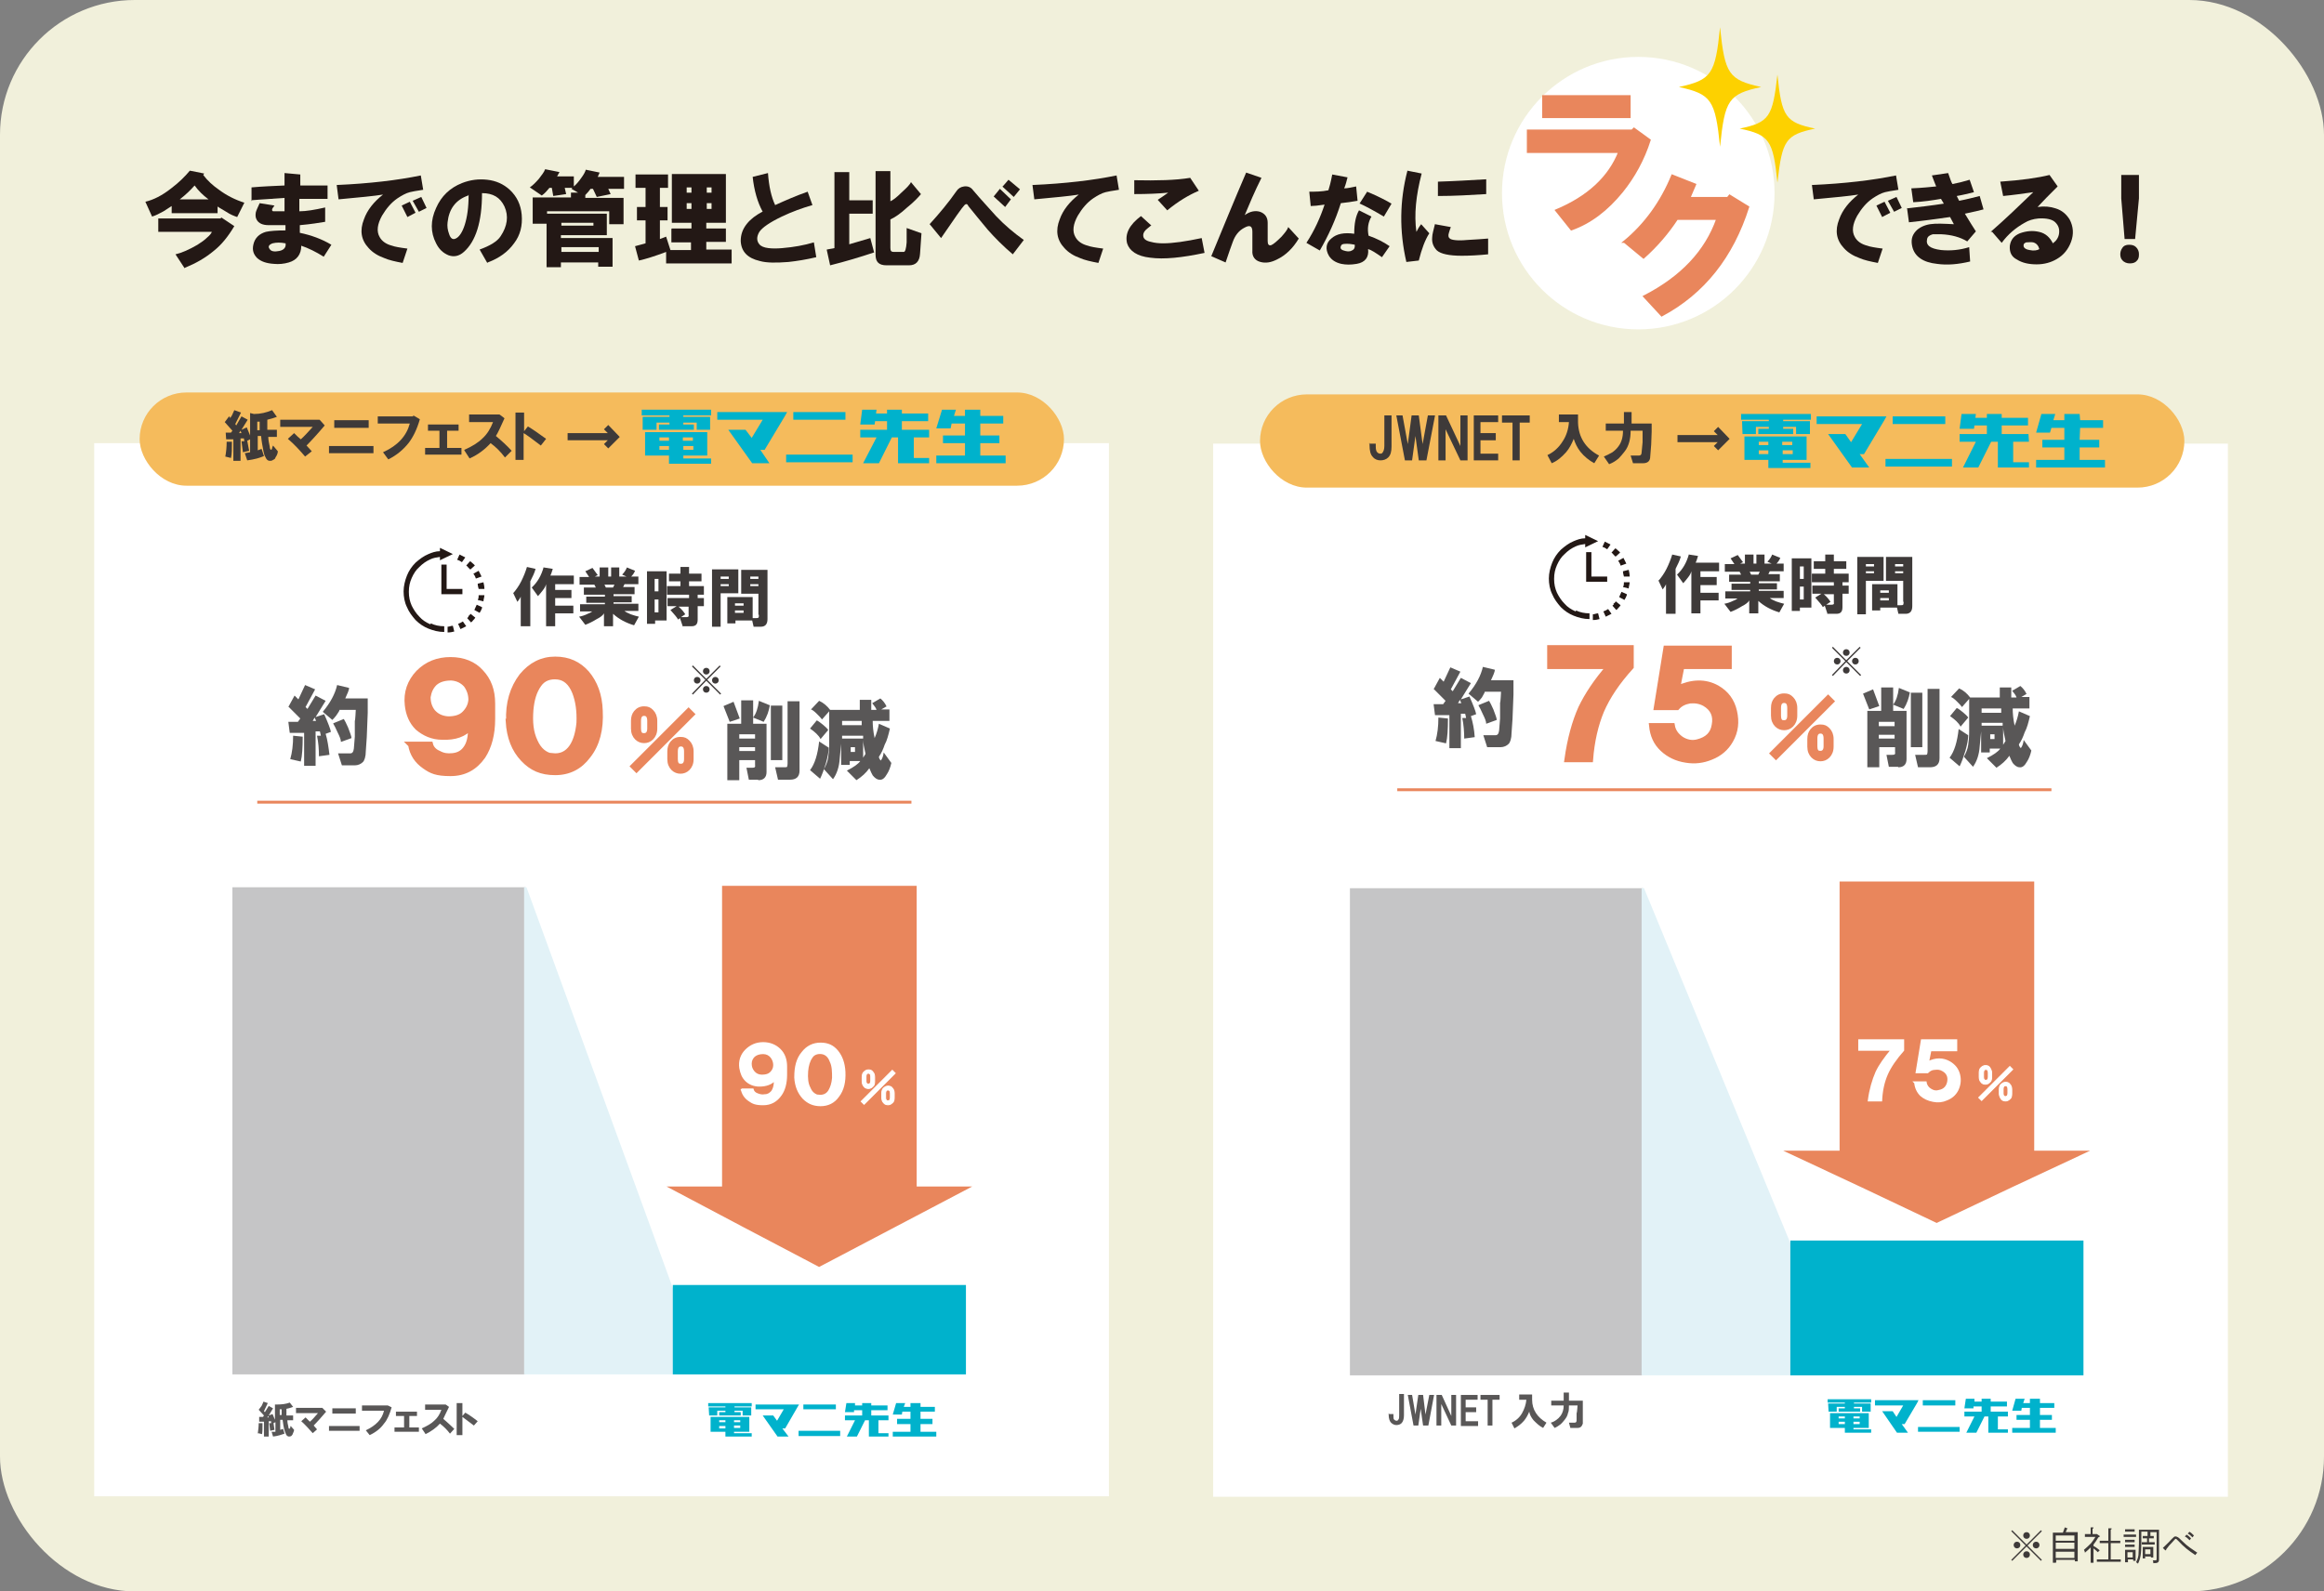 <?xml version="1.0" encoding="UTF-8"?>
<svg xmlns="http://www.w3.org/2000/svg" version="1.1" viewBox="0 0 486 332.9">
  <rect x="0" y="0" width="486" height="332.9" fill="#808080" stroke="none"/>
  <defs>
    <style>
      .cls-1 {
        fill: #3e3a39;
      }

      .cls-2 {
        fill: #231815;
      }

      .cls-3 {
        fill: #595757;
      }

      .cls-4 {
        stroke-width: .4px;
      }

      .cls-4, .cls-5, .cls-6, .cls-7, .cls-8, .cls-9, .cls-10, .cls-11 {
        stroke-miterlimit: 10;
      }

      .cls-4, .cls-5, .cls-6, .cls-8, .cls-9, .cls-11 {
        stroke: #e9865c;
      }

      .cls-4, .cls-5, .cls-8, .cls-9, .cls-11 {
        fill: #e9865c;
      }

      .cls-12, .cls-7, .cls-10 {
        fill: #fff;
      }

      .cls-13 {
        fill: #fdd100;
      }

      .cls-5 {
        stroke-width: 1.1px;
      }

      .cls-6 {
        fill: none;
        stroke-width: .6px;
      }

      .cls-7 {
        stroke-width: .2px;
      }

      .cls-7, .cls-10 {
        stroke: #fff;
      }

      .cls-14 {
        fill: #c5c5c6;
      }

      .cls-15 {
        fill: #e2f2f7;
      }

      .cls-8 {
        stroke-width: .5px;
      }

      .cls-9 {
        stroke-width: .4px;
      }

      .cls-16 {
        fill: #f5bb5c;
      }

      .cls-10 {
        stroke-width: .4px;
      }

      .cls-17 {
        fill: #f1f0db;
      }

      .cls-18 {
        fill: #00b2cc;
      }

      .cls-11 {
        stroke-width: .4px;
      }
    </style>
  </defs>
  <!-- Generator: Adobe Illustrator 28.7.0, SVG Export Plug-In . SVG Version: 1.2.0 Build 17)  -->
  <g>
    <g id="_レイヤー_1">
      <rect class="cls-17" width="486" height="332.9" rx="28.2" ry="28.2"/>
      <g>
        <path class="cls-1" d="M427,326.3l-.2.2-3-3-3,3-.2-.2,3-3-3-3,.2-.2,3,3,3-3,.2.2-3,3,3,3ZM422.5,323.2c0,.4-.3.7-.7.7s-.7-.3-.7-.7.3-.7.7-.7.7.3.7.7ZM424.5,321.2c0,.4-.3.7-.7.7s-.7-.3-.7-.7.3-.7.7-.7.7.3.7.7ZM424.5,325.2c0,.4-.3.7-.7.7s-.7-.3-.7-.7.3-.7.7-.7.7.3.7.7ZM426.5,323.2c0,.4-.3.7-.7.7s-.7-.3-.7-.7.3-.7.7-.7.7.3.7.7Z"/>
        <path class="cls-1" d="M429.9,326.9h-.6c0-.3,0-.7,0-1.4v-3.6c0-.5,0-1,0-1.3.2,0,.3,0,.5,0h1.6c.1-.3.2-.5.4-1.1l.5.2c0,0,.1,0,.1,0s0,0-.1.1c-.2.4-.3.6-.3.7h2c.2,0,.3,0,.5,0,0,.3,0,.8,0,1.3v3.4c0,.7,0,1.1,0,1.4h-.6v-.3h-3.9v.5ZM433.8,322.3v-1.1h-3.9v1.1h3.9ZM429.9,324h3.9v-1.3h-3.9v1.3ZM429.9,325.9h3.9v-1.3h-3.9v1.3Z"/>
        <path class="cls-1" d="M439.1,321.3c0,0,0,0,0,.1,0,0,0,.1-.3.2-.3.5-.6,1-1,1.5v.3c.6.3.9.6,1.3.9l-.4.4c-.3-.3-.5-.5-.9-.8v1.4c0,.7,0,1.3,0,1.6h-.6c0-.4,0-.9,0-1.6v-1.6c-.3.3-.6.6-1.2,1.1,0-.2-.1-.4-.2-.6.6-.5,1-.9,1.5-1.4.3-.4.6-.8.9-1.3h-1c-.5,0-.9,0-1.2,0v-.6c.3,0,.6,0,1.2,0h0v-.7c0-.4,0-.5,0-.7h.5c0,0,.1,0,.1.1s0,0-.2.2v1.1h.8c0-.1.4.2.4.2ZM440.9,322.8h-.8c-.3,0-.7,0-1,0v-.5c.2,0,.6,0,1,0h.8v-1.4c0-.6,0-1,0-1.2h.6c0,0,.1,0,.1.1s0,0-.2.2v.9s0,1.4,0,1.4h1c.3,0,.7,0,1,0v.5c-.2,0-.7,0-1,0h-1v3.4h1c.3,0,.8,0,1.1,0v.5c-.3,0-.8,0-1.1,0h-2.8c-.3,0-.8,0-1.1,0v-.5c.3,0,.8,0,1.1,0h1.3v-3.4Z"/>
        <path class="cls-1" d="M446.7,321.5c-.2,0-.4,0-.6,0h-1.4c-.2,0-.5,0-.6,0v-.5c.2,0,.5,0,.6,0h1.4c.2,0,.5,0,.6,0v.5ZM444.9,326.8h-.5c0-.2,0-.5,0-.9v-1c0-.3,0-.6,0-.7.2,0,.4,0,.6,0h1c.2,0,.4,0,.6,0,0,.1,0,.4,0,.7v.8c0,.4,0,.6,0,.8h-.5v-.3h-1.1v.6ZM446.4,320.4c-.1,0-.3,0-.5,0h-1c-.2,0-.4,0-.5,0v-.5c.1,0,.3,0,.5,0h1c.2,0,.4,0,.5,0v.5ZM446.4,322.6c-.1,0-.3,0-.5,0h-1c-.2,0-.4,0-.5,0v-.5c.1,0,.3,0,.5,0h1c.2,0,.4,0,.5,0v.5ZM446.4,323.6c-.1,0-.3,0-.5,0h-1c-.2,0-.4,0-.5,0v-.5c.1,0,.3,0,.5,0h1c.2,0,.4,0,.5,0v.5ZM446,324.7h-1.1v1.1h1.1v-1.1ZM449.4,321.3h.5c.2,0,.4,0,.5,0v.5h-.5s-.5,0-.5,0v.8h.7c.2,0,.4,0,.5,0v.5c-.1,0-.3,0-.5,0h-1.7c-.2,0-.4,0-.5,0v-.5c.1,0,.3,0,.5,0h.6v-.8h-.9s0-.5,0-.5c.1,0,.3,0,.5,0h.5v-.9h-1.3v2.4c0,2.3-.2,3.3-.7,4.3-.1-.1-.2-.2-.4-.3.3-.6.4-.9.5-1.5,0-.5.1-1.5.1-2.4v-1.6c0-.5,0-1,0-1.3.2,0,.3,0,.5,0h3.2c.2,0,.3,0,.5,0q0,.2,0,1.3v3.4c0,.3,0,.7,0,1.5h0c0,.6-.2.8-1.2.8,0-.3,0-.4-.1-.6.2,0,.3,0,.5,0s.3,0,.3-.3v-5.6h-1.3v.9ZM448.6,325.5v.5h-.5c0-.2,0-.4,0-.7v-1.1c0-.2,0-.4,0-.6.2,0,.2,0,.5,0h1.2c.2,0,.3,0,.5,0,0,.1,0,.4,0,.6v.9c0,.3,0,.5,0,.7h-.5v-.2h-1.1ZM449.7,324.1h-1.1v1h1.1v-1Z"/>
        <path class="cls-1" d="M452.3,323.8c.5-.5,1.1-1,1.8-1.8.5-.5.6-.6.8-.6s.2,0,.4.1q.2,0,1.3,1.1c.8.8,1.7,1.4,2.9,2.2-.2.2-.3.3-.4.5-1.5-1-2.4-1.7-3.5-2.9-.4-.4-.5-.5-.6-.5s-.1,0-.9.9c-.3.3-.6.6-1.1,1.3,0,.1,0,.2-.1.2s0,0-.1,0l-.4-.4ZM457.2,321c.4.2.6.4,1,.8l-.3.4c-.4-.4-.6-.6-1-.8l.3-.3ZM457.8,320.4c.4.2.6.4,1,.8l-.3.4c-.4-.4-.6-.6-1-.8l.3-.3Z"/>
      </g>
      <circle class="cls-12" cx="342.6" cy="40.4" r="28.5"/>
      <g>
        <path class="cls-2" d="M39.7,35.7l3,.6-.2.3c.9,1.2,2,2.2,3.3,3.1,1.6,1.2,3.4,2.1,5.3,2.7l-1.5,3c-.6-.2-1.4-.5-2.3-1.1-.8-.5-1.4-.8-1.8-1.1v1.4h-9.6v-1.5c-.3.2-.9.6-1.7,1.1-.9.5-1.7.9-2.4,1.1l-1.4-3.1c1.7-.4,3.5-1.3,5.4-2.8,1.6-1.2,2.9-2.5,3.9-3.7ZM38.6,56.1l-1.9-2.9c1.3-.3,2.9-1,4.6-2,.8-.5,1.5-1,2-1.5.6-.5.9-.9,1-1.2h-11.2v-2.8h13l.2-.2,2.7,1.8c-1.3,2.2-2.7,3.9-4.2,5.1-1.9,1.6-3.9,2.7-6.1,3.6ZM37.6,41.7h6c-1.2-.9-2.1-1.8-2.9-2.9-.8.9-1.8,1.9-3.1,2.9Z"/>
        <path class="cls-2" d="M52.6,42.1v-2.9c2.2-.2,4.6-.3,6.9-.4v-2.6c0,0,3.3.3,3.3.3v2.3h5.7v2.8c-1.9,0-3.9,0-5.9,0v2.6c1.4,0,3.2-.3,5.4-.8v3c-1.2.2-3,.5-5.3.7v1.6c2.4.5,4.6,1.3,6.6,2.5l-1.6,2.5c-1.6-1-3.2-1.8-4.7-2.3,0,1.8-.9,3-2.6,3.5-1,.3-2.1.4-3.1.3-1.6-.1-2.7-.5-3.5-1.2-.8-.8-1.1-1.7-.8-2.9.3-1.3,1.2-2.2,2.6-2.6.9-.2,2.2-.3,4.1-.3v-1.1c-1.5,0-2.7,0-3.5,0-1.3,0-2.1-.4-2.5-1.1-.3-.5-.3-1-.2-1.6.1-.4.4-1,.8-1.9l3.1.5c-.3.4-.5.7-.5.8,0,.2,0,.4.3.4.8,0,1.6,0,2.3,0v-2.8c-2.4.2-4.8.3-7,.5ZM59.7,50.9c-1-.2-1.9-.2-2.7,0-.8.3-1,.7-.6,1.2.3.5,1,.6,2,.4,1-.2,1.5-.8,1.3-1.7Z"/>
        <path class="cls-2" d="M70.4,38.7c6.9-.3,12.7-1,17.6-2l.5,3c-1.4.2-2.4.4-2.8.5-.8.2-1.7.7-2.6,1.3-1.3.9-2.3,2.1-3.2,3.6-1,1.8-1.2,3.3-.5,4.5.5.9,1.4,1.5,2.6,1.8.5.2,1.6.4,3.2.6l-1,3c-1.6-.3-2.9-.6-3.8-1-1.4-.5-2.5-1.2-3.3-2.1-1.6-1.7-1.9-3.7-1-6,.7-2,2.1-3.7,4-5.2-1.8.3-5,.6-9.3,1l-.4-3.1ZM84,43l1.7-.8,1.2,2.3-1.7.9-1.2-2.4ZM86.3,42l1.8-.8,1.1,2.3-1.6.8-1.3-2.3Z"/>
        <path class="cls-2" d="M101.9,55l-1.6-2.8c2.2-.8,3.7-1.7,4.4-2.8,1.4-2.1,1.7-4.2.8-6.2-.9-1.9-2.4-2.8-4.7-2.8,0,6-1.3,10.1-3.8,12.3-1,.9-2.1,1.1-3.2.7-1.2-.5-2-1.3-2.6-2.5-1.2-2.3-1.2-4.8,0-7.4,1.1-2.5,2.9-4.2,5.4-5.2,1.8-.7,3.5-.9,5.3-.7,1.8.2,3.4.9,4.7,2.1,1.5,1.4,2.3,3.1,2.5,5.2.2,2.3-.3,4.3-1.6,6-1.3,1.8-3.1,3.1-5.5,4ZM97.9,40.9c-2.6.9-4,2.8-4.3,5.6-.1.8,0,1.6.3,2.4.3,1,.8,1.3,1.4,1,.7-.3,1.4-1.3,1.9-2.9s.8-3.6.8-6.3Z"/>
        <path class="cls-2" d="M117,36l-.5.9h3.5v2.1c.5-.4,1-1,1.5-1.7.6-.8.9-1.4,1-1.8l2.9.6-.4.9h5.5v2.5h-3.3l.5,1.1-2.9.6-.8-1.7h-.5c-.2.3-.6.8-1.1,1.3v.6h8v5.5h-3v-2.7h-13v.5h12.5v4.5h-9.6v.6h10.8v6h-3v-.9h-7.8v1h-3v-9.1h-2.9v-5.5h8v-1h1.5l-1.4-.8.2-.2h-1.6l.3,1.3-2.7.4-.3-1.7h-.5c-.5.6-1,1.2-1.6,1.6l-2.5-1.7c.6-.4,1.2-1,1.9-1.8.6-.8,1.1-1.4,1.3-2l3,.6ZM117.4,47.2h6.7v-.6h-6.7v.6ZM117.4,52.7h7.8v-1h-7.8v1Z"/>
        <path class="cls-2" d="M140.5,47.8h4.1v-1.2h-4.1v-10.2h11.3v10.2h-4.1v1.2h4.1v2.8h-4.1v1.6h5.3v2.9h-13.7v-2.4c-2.4.9-4.3,1.5-5.7,1.8l-.8-3,2.2-.6v-4.8h-1.8v-2.8h1.8v-4h-2.1v-2.8h6.8v2.8h-1.7v4h1.6v2.8h-1.6v3.9l1.3-.5.9,2.8h4.3v-1.6h-4.1v-2.8ZM143.6,40.3h1v-1.1h-1v1.1ZM143.6,43.7h1v-1.2h-1v1.2ZM147.8,40.3h1v-1.1h-1v1.1ZM147.8,43.7h1v-1.2h-1v1.2Z"/>
        <path class="cls-2" d="M159.5,44.3c-1.1-2-1.8-4.5-2.1-7.3l3.2-.8c.2,2.8.7,5,1.5,6.7,2.2-1,4.5-2,6.8-2.8l1,2.8c-2.1.6-4.3,1.4-6.4,2.4-2.5,1.2-4.1,2.3-4.7,3.2-.6,1-.6,1.9,0,2.6.3.4,1,.7,1.9.8.8.1,1.8.1,2.9,0,2.4-.2,4.6-.6,6.6-1.2l.5,3.1c-2.1.5-4,.8-5.8,1-2.6.2-4.6.2-6-.2-2.6-.6-3.9-2-4-4.2,0-1.3.4-2.5,1.3-3.6.8-1,1.9-1.8,3.2-2.5Z"/>
        <path class="cls-2" d="M172.9,52.2l1.6-.3v-15.9h3.1v5.9h4.9v2.8h-4.9v6.4l4.4-1.3.8,3c-3,1-6,1.9-9.2,2.7l-.7-3.2ZM192.6,40.6c-.5.6-1.4,1.6-2.9,2.8-1.4,1.3-2.6,2.1-3.5,2.5v6c0,.6.2.8.7.8h2.1c.3,0,.5-.7.6-2v-3c0,0,3.1,1.1,3.1,1.1l-.3,4.3c-.1,1.6-.9,2.4-2.3,2.4h-4.7c-1.6,0-2.3-.7-2.3-2.2v-17.5h3.1v6.3c.5-.2,1.3-.8,2.3-1.8,1.1-1,1.8-1.7,2-2.2l2,2.4Z"/>
        <path class="cls-2" d="M194.4,46.9c2.1-2.3,4-4.6,5.6-6.9.4-.6.9-.9,1.6-1,.7-.1,1.4.1,1.9.8,1.6,1.9,3.2,3.6,4.8,5.4,1.8,1.9,3.7,3.5,5.8,5l-2.3,3c-2-1.7-3.7-3.4-5.2-5.1-1.5-1.8-2.9-3.5-4.1-5-.2-.5-.5-.5-.8-.2-.5.5-2.1,2.8-4.9,6.9l-2.3-2.8ZM207.8,41.1l1.3-1.6,2.3,2.2-1.2,1.6-2.4-2.2ZM209.6,39.1l1.3-1.5,2.4,2-1.3,1.6-2.4-2.2Z"/>
        <path class="cls-2" d="M215.9,38.7c6.9-.3,12.7-1,17.6-2l.5,3c-1.4.2-2.4.4-2.8.5-.8.2-1.7.7-2.6,1.3-1.3.9-2.3,2.1-3.2,3.6-1,1.8-1.2,3.3-.5,4.5.5.9,1.4,1.5,2.6,1.8.5.2,1.6.4,3.2.6l-1,3c-1.6-.3-2.9-.6-3.8-1-1.4-.5-2.5-1.2-3.3-2.1-1.6-1.7-1.9-3.7-1-6,.7-2,2.1-3.7,4-5.2-1.8.3-5,.6-9.3,1l-.4-3.1Z"/>
        <path class="cls-2" d="M240.8,47.1c-.6.5-1,.8-1.2,1-.5.5-.6,1-.5,1.4.1.5.6.9,1.6,1.1.7.2,1.6.3,2.5.3,2.1,0,4.8-.4,8.1-1.1l.6,3.1c-4.7,1-8.5,1.4-11.4,1-2.7-.3-4.3-1.4-4.8-3-.5-2,.5-3.9,2.9-5.7l2.2,2ZM237.2,37.7c4.8.1,8.7,0,11.7-.5l1.8,2.7c-2.1.9-4.3,2.2-6.6,4.1l-2-2.2c.3-.2,1.1-.7,2.2-1.5-2,.2-4.4.3-7.1.3v-3Z"/>
        <path class="cls-2" d="M253.3,53.6c2.4-5.8,4.8-11.7,7.3-17.5l3.2,1.1c-1.4,2.8-2.5,5.4-3.5,7.8,1.1-.8,2.2-1,3.2-.7,1.1.4,1.6,1.2,1.6,2.3v3.8c0,.7.2,1,.7.9.5-.2,1.2-.8,2.2-1.8.7-.8,1.2-1.4,1.4-2l2.2,2.4c-1.2,2-2.7,3.5-4.6,4.4-1.2.6-2.3.8-3.4.5-1.2-.3-1.8-1.2-1.7-2.4v-3.9c0-1.2-.5-1.5-1.6-.9-1.2.6-2,1.6-2.5,3-.3.8-.8,2.2-1.5,4.3l-3.2-1.4Z"/>
        <path class="cls-2" d="M273.2,50.8c1.7-2.6,2.9-5.3,3.8-8-1.3.2-2.3.3-2.9.3l-.3-3c1.3,0,2.6,0,4-.3.2-.6.5-1.7.8-3.3l3.2.6c-.2.8-.4,1.6-.7,2.3.7,0,1.5-.2,2.5-.4l.3,3c-1.2.2-2.4.4-3.5.5-1.1,3.5-2.6,6.8-4.4,9.9l-2.8-1.6ZM283.2,48.8c0-2,.3-3.6,1-4.8l2.6,1.3c-.7,1.2-.9,2.5-.6,4,1.7.6,3.1,1.3,4.4,2.2l-1.6,2.3c-1.3-.9-2.2-1.5-2.9-1.7.2,1.7-.6,2.8-2.4,3.1-1.2.2-2.2.2-3.2,0-1.3-.3-2.1-.9-2.6-1.7-.8-1.4-.6-2.7.5-3.6,1.1-1,2.7-1.3,4.8-1ZM283.4,51.2c-.6-.1-1.1-.2-1.6-.2-.7,0-1.1,0-1.3.3-.3.5-.2.9.5,1.1.6.2,1.2.3,1.7,0,.5-.2.7-.6.6-1.4ZM284.3,42.6l1.6-2.5c2.4,1,4.1,1.9,5.1,2.5l-1.6,2.7c-2.2-1.3-3.9-2.2-5-2.7Z"/>
        <path class="cls-2" d="M294.3,35.7l3,.6c-1.2,4.6-1.6,8.6-1.1,12.2.3-.6.6-1.1,1-1.6l1.7,1.9c-.9,1.4-1.6,3.3-2.2,5.7l-2.6.3c-1.5-6.5-1.4-12.8.2-19ZM300.1,46.9l3.3.6c-.1.3-.3.8-.4,1.2-.2.6-.1,1,.2,1.2.3.3,1.6.5,3.6.3,1.8-.1,3.3-.2,4.4-.3v3.3c-2,.2-3.9.3-5.5.3-2.7,0-4.4-.4-5.2-1.1-.7-.7-1.1-1.6-1-2.7,0-.7.3-1.6.6-2.9ZM300.7,41v-3c3.3-.1,6.7-.3,10.1-.5v3.1c-3.3.2-6.7.4-10.1.4Z"/>
        <path class="cls-2" d="M378.9,38.7c6.9-.3,12.7-1,17.6-2l.5,3c-1.4.2-2.4.4-2.8.5-.8.2-1.7.7-2.6,1.3-1.3.9-2.3,2.1-3.2,3.6-1,1.8-1.2,3.3-.5,4.5.5.9,1.4,1.5,2.6,1.8.5.2,1.6.4,3.2.6l-1,3c-1.6-.3-2.9-.6-3.8-1-1.4-.5-2.5-1.2-3.3-2.1-1.6-1.7-1.9-3.7-1-6,.7-2,2.1-3.7,4-5.2-1.8.3-5,.6-9.3,1l-.4-3.1ZM392.4,43l1.7-.8,1.2,2.3-1.7.9-1.2-2.4ZM394.8,42l1.8-.8,1.1,2.3-1.6.8-1.3-2.3Z"/>
        <path class="cls-2" d="M398.7,43.6c2.6-.3,5.2-.6,7.8-1l-.6-1c-1.7.3-3.7.6-5.8.7l-.4-2.9c2.4-.1,4.1-.3,5.2-.4-.2-.5-.5-1.2-.9-2.3l3.4-.5c.4,1.2.7,2,.9,2.3,1.1-.2,2.3-.5,3.6-.9l.9,2.6c-1.2.3-2.4.6-3.6.8l.5,1c1.6-.3,3.1-.7,4.3-1l.8,2.8c-.7.2-2,.5-3.9.9,1,1.7,1.8,2.9,2.3,3.7l-1.8,2.1c-1.5-.9-3.3-1.4-5.5-1.5-.7,0-1.3,0-1.7,0-.7.2-1.1.5-1.2,1-.3,1.3.6,2,2.9,2.3,2,.2,4,0,5.9-.6l.2,3c-2.5.6-4.8.8-6.9.5-2.9-.3-4.7-1.5-5.2-3.6-.3-1.3-.1-2.3.7-3.2.7-.8,1.8-1.3,3-1.5,1.3-.2,2.9-.1,5,0l-.8-1.5c-2.8.4-5.7.8-8.6,1.1l-.4-3Z"/>
        <path class="cls-2" d="M416.3,48.5c3.1-2.7,6-5.5,8.9-8.3-2.1.3-4.2.6-6.3.8l-.6-3c4.4-.3,7.9-.8,10.3-1.4l1.7,2.4c-1.7,1.7-3.1,3.1-4.2,4.3,1.4-.2,2.6-.1,3.8.3,1.3.4,2.2,1.2,2.9,2.3.8,1.5.9,3.1.3,4.7-.6,1.6-1.6,2.8-3,3.6-1.2.7-2.6,1.1-4.2,1.1-1.6,0-3-.3-4.1-1-1.2-.6-1.6-1.6-1.5-2.9.2-1.3.9-2.1,2.1-2.6,1.4-.5,2.7-.6,4-.3,1.4.3,2.3,1.2,2.9,2.4.7-.5,1.2-1.2,1.3-2.1.1-.9-.1-1.6-.8-2.3-.6-.6-1.8-.9-3.5-.8-1.1.1-2.1.4-2.9.9-1.8,1-3.5,2.4-4.8,4.2l-2-2.3ZM426.5,52.2c-.2-.8-.6-1.3-1.3-1.5-.5-.1-1,0-1.5,0-.5.2-.6.5-.5.9.1.3.5.6,1.2.7.9.2,1.6.1,2.1-.2Z"/>
        <path class="cls-2" d="M445.4,55.1c-.6,0-1.2-.2-1.6-.7-.3-.3-.4-.8-.4-1.2s.1-.9.4-1.3c.3-.5.8-.7,1.4-.7.6,0,1.1.1,1.5.5.4.4.6.9.6,1.4,0,.5,0,1-.4,1.4-.3.4-.8.6-1.5.6ZM443.6,41.5v-4.9h3.7v4.9l-.8,8.5h-2.2l-.7-8.5Z"/>
      </g>
      <path class="cls-11" d="M319.5,31.8v-4.5h21.8l.4-.4,3.3,2.4c-1.3,4.1-3.3,7.7-5.8,10.8-3.1,3.8-6.6,6.5-10.6,7.9l-3.2-4c6.7-2.8,11.1-6.9,13.2-12.2h-19ZM322.7,24.5v-4.4h18.1v4.4h-18.1Z"/>
      <path class="cls-11" d="M339.6,50.6c4.4-3.6,7.8-8.3,10.1-13.9l4.8,1.9-1.2,2.8h8l.4-.5,3.9,2.4c-3.3,10.4-9.3,18-18.1,22.7l-3.7-4c7.8-4,12.9-9.4,15.3-16.2h-8.4c-1.9,2.9-4.2,5.6-7,8.1l-4-3.3Z"/>
      <g>
        <path class="cls-13" d="M368.3,18.2c-6.8,1.5-7.6,2.6-8.6,12.5-1-9.8-1.8-11-8.6-12.5,6.8-1.5,7.6-2.6,8.6-12.5,1,9.8,1.8,11,8.6,12.5Z"/>
        <path class="cls-13" d="M379.6,26.9c-6.2,1.3-6.9,2.4-7.9,11.3-.9-8.9-1.7-10-7.9-11.3,6.2-1.3,6.9-2.4,7.9-11.3.9,8.9,1.7,10,7.9,11.3Z"/>
      </g>
      <rect class="cls-12" x="19.7" y="92.7" width="212.2" height="220.3"/>
      <rect class="cls-16" x="29.2" y="82.1" width="193.3" height="19.5" rx="9.8" ry="9.8"/>
      <g>
        <path class="cls-1" d="M48.1,87.5l.4-.6.5-1.1,1.4.5-1.2,2.4.2.3,1.1-1.9,1.3.7-1.3,2.1,1.1-.5.7,1.7v-4.7l.8.2c1.4,0,2.6-.3,3.8-.8l1,1.4c-.5.2-1.2.4-2,.6v2.1h2v1.5h-1.8c0,.7.2,1.4.3,2,0,.5.2.7.3.7,0,0,.1,0,.2-.3,0-.2.1-.4.2-.6l1,1.2c0,.4-.2.9-.5,1.3,0,.2-.2.4-.5.5-.2.2-.5.2-.7.2-.4,0-.7-.3-.9-.8-.2-.3-.3-.7-.4-1.2-.2-1-.4-2.1-.5-3.2h-.7v3l.8-.3.5,1.5c-.9.4-2,.7-3.5.9l-.5-1.5,1.1-.2v-2.7l-.6.3.4,2.1-1.3.3-.3-2.3h.6c0,0-.1-.6-.1-.6h-.7v4.7h-1.5v-4.5h-1.5c0,.1-.1-1.4-.1-1.4h1.1s.3-.4.3-.4l-1.6-1.8.9-1.2.2.2ZM47.1,95.6c.2-1,.3-2.1.3-3.2h1.1c0,1.5,0,2.6-.2,3.4l-1.2-.3ZM50,90.6h.5s-.2-.5-.2-.5l-.3.5ZM53.8,90h.5v-1.8s-.5,0-.5,0v1.7Z"/>
        <path class="cls-1" d="M58.6,87.8h8.2c0-.1,1.1,1.2,1.1,1.2-1.6,1.9-2.9,3.3-3.8,4.2l1.1,1.2-1.4,1.1c-1.1-1.3-2.3-2.6-3.6-3.7l1.3-1.2c.5.5.9.9,1.4,1.3.7-.6,1.5-1.5,2.5-2.6h-6.8v-1.6Z"/>
        <path class="cls-1" d="M68.8,94.8v-1.5h9.3v1.5h-9.3ZM69.9,89.5v-1.6h7.2v1.6h-7.2Z"/>
        <path class="cls-1" d="M79,87.1h7.4v-.2c.1,0,1.4.8,1.4.8-.6,2.1-1.4,3.7-2.3,4.9-1.1,1.4-2.5,2.6-4.3,3.5l-1.1-1.5c3.1-1.4,4.9-3.4,5.6-6h-6.7v-1.6Z"/>
        <path class="cls-1" d="M88.9,95.1v-1.4h3v-3.6h-2.4v-1.3h6.4v1.3h-2.4v3.6h3v1.4h-7.5Z"/>
        <path class="cls-1" d="M97.1,94.1c1.6-.7,2.9-1.5,3.8-2.4,1-.9,1.7-2.1,2.2-3.4h-5v-1.6h6.3c0-.1,1.1.8,1.1.8-.8,1.8-1.4,3.1-1.8,3.7,1.2,1,2.3,2,3.3,3.1l-1.4,1.4c-.9-1.2-1.9-2.2-3-3-1.2,1.3-2.6,2.4-4.4,3.2l-1.1-1.7Z"/>
        <path class="cls-1" d="M107.9,86.3h1.7v3.9l.8-1c1,.6,2.3,1.5,3.8,2.6l-1.1,1.4c-1.7-1.3-2.9-2.2-3.6-2.6v5.6h-1.7v-9.9Z"/>
        <path class="cls-1" d="M118.7,92v-1.4h8.4l-.8-.8.9-.9,2.4,2.5-2.4,2.4-.9-.9.8-.8h-8.4Z"/>
      </g>
      <g>
        <path class="cls-1" d="M107.4,124c.5-.6,1.1-1.4,1.6-2.4.5-1,.9-2,1.2-3l1.8.4c-.2.8-.6,1.6-1.1,2.6v9.4h-2v-6.2c-.1.3-.4.7-.7,1.1l-.9-1.9ZM113.7,118.7l1.9.3c-.2.7-.4,1.2-.5,1.4h4.9v1.8h-3.9v1.2h3.4v1.7h-3.4v1.6h3.8v1.6h-3.8v2.7h-1.9v-8.8c-.1.4-.3.8-.7,1.3-.4.5-.7.9-1,1.2l-1.3-1.8c1.2-1.1,2-2.5,2.5-4.3Z"/>
        <path class="cls-1" d="M124.2,127.9h-2.9v-1.5h5.2v-.3h-3.9v-1.3h3.9v-.4h-4.4v-1.5h2.5l-.3-.6h-3.1v-1.6h2l-.8-1.2,1.5-.7,1.1,1.5-.6.3h1v-1.9h1.8v1.9h.6v-1.9h1.7v1.9h1.5l-.9-.4c.5-.5.8-1,1-1.5l1.7.7c-.2.5-.5.9-.8,1.2h1.5v1.6h-2.9l-.3.6h2.4v1.5h-4.4v.4h3.8v1.3h-3.8v.3h5.2v1.5h-2.9c.2.2.6.4,1.3.7.6.2,1.2.4,1.7.5l-1,1.8c-1.7-.5-3.2-1.3-4.4-2.4v2.6h-1.9v-2.7c-.2.4-.7.8-1.5,1.2-.8.5-1.6.9-2.4,1.2l-1.3-1.7c.6-.1,1.2-.3,1.8-.6.6-.2.9-.5,1.1-.6ZM128.2,122.9l.3-.6h-2.1l.3.6h1.5Z"/>
        <path class="cls-1" d="M135.3,130.5v-11h4.1v10.3h-2.4v.7h-1.6ZM136.9,123.7h.8v-2.6h-.8v2.6ZM136.9,128.1h.8v-2.7h-.8v2.7ZM142.8,131.1l-.6-1.8-.4.3c-.2-.4-.7-1-1.6-2l1.3-.8h-1.9v-1.7h4.5v-.7h-4.6v-1.8h2.8v-1h-2.4v-1.6h2.4v-1.4h1.8v1.4h2.6v1.6h-2.6v1h3.1v1.8h-1.3v.7h1.3v1.7h-1.3v2.8c0,1-.4,1.4-1.3,1.4h-1.9ZM144.1,126.9h-2.2c.6.5,1.1,1.1,1.4,1.6l-.9.6h1.1c.4,0,.6-.1.5-.5v-1.7Z"/>
        <path class="cls-1" d="M148.9,131.1v-12h5.5v5h-3.7v7h-1.9ZM150.7,121.1h1.7v-.5h-1.7v.5ZM150.7,122.6h1.7v-.4h-1.7v.4ZM158.6,128.6v-4.4h-3.6v-5h5.5v10.3c0,1.1-.5,1.6-1.4,1.6h-1.5l-.3-1.3h-3.5v.6h-1.7v-5.5h5.3v4.4h.7c.2,0,.4,0,.5-.1s.1-.3.1-.6ZM155.5,126.7v-.5h-1.8v.5h1.8ZM153.7,128.2h1.8v-.5h-1.8v.5ZM156.9,121.1h1.7v-.5h-1.7v.5ZM156.9,122.6h1.7v-.4h-1.7v.4Z"/>
      </g>
      <path class="cls-2" d="M97.3,116.6c-.4-.2-.8-.4-1.2-.6l-.5,1.1c.4.1.7.3,1,.5l.7-1ZM96.7,124.3v-1.1h-3.3v-5.1h-1.1v6.2h0s4.4,0,4.4,0ZM90,130.6c-.9-.4-1.7-.9-2.3-1.6h0c-.7-.7-1.2-1.5-1.6-2.3-.4-.9-.6-1.8-.6-2.9s.2-2,.6-2.9c.4-.9.9-1.7,1.6-2.3h0c.7-.7,1.4-1.2,2.3-1.6.6-.3,1.3-.4,2-.5v.7l2.7-1.3-2.7-1.3v.7c-.9,0-1.7.3-2.4.6-1,.4-1.9,1.1-2.7,1.8h0c-.8.8-1.4,1.7-1.8,2.7-.4,1-.7,2.2-.7,3.3s.2,2.3.7,3.3c.4,1,1.1,1.9,1.8,2.7h0c.8.8,1.7,1.4,2.7,1.8h0c1,.4,2.1.7,3.3.7v-1.2c-1,0-2-.2-2.8-.6h0ZM99.6,121h0s1.1-.4,1.1-.4h0c-.2-.4-.4-.8-.6-1.2l-1.1.6c.2.3.4.6.5,1ZM100.1,123.2h1.2c0-.5-.1-1-.2-1.4l-1.2.3c0,.4.1.7.2,1.1ZM96.8,130c-.3.2-.7.4-1,.5l.5,1.1c.4-.2.8-.4,1.2-.6l-.7-1h0ZM100.1,124.4c0,.4,0,.8-.2,1.1l1.2.3c0-.4.2-.9.2-1.3h-1.2ZM93.6,131.1v1.2c.6,0,1-.1,1.4-.2l-.3-1.2c-.4,0-.7.2-1.1.2ZM99.6,126.7c-.1.3-.3.6-.4.9l1.1.6c.2-.3.4-.7.5-1v-.2c0,0-1.1-.5-1.1-.5h0ZM98,129c-.1.1-.2.2-.3.3l.8.9c.1-.1.3-.2.4-.4.2-.2.4-.4.5-.6l-1-.8c-.1.2-.3.4-.5.5ZM98.4,119.1l.9-.8c-.1-.2-.3-.3-.5-.5-.2-.2-.3-.3-.5-.4l-.8.9c.1.1.3.2.4.4.1.1.3.3.4.4Z"/>
      <path class="cls-3" d="M60.4,147.7l1.2-2.2.8.8,1.4-3,2.1.9-2,3.7.4.4,1.7-2.8,2.1,1.1-2.1,3.4,1.8-.6c.8,1.8,1.3,3.1,1.4,3.7l-1.1.4c.4,1.3.6,2.8.8,4.4l-2.2.3c0-1.4-.1-2.8-.4-4.3h.8c0-.1-.2-.9-.2-.9h-.9v7.2h-2.4v-6.9h-3c0,.1-.3-2.3-.3-2.3h2l.5-.7-2.5-2.5ZM60.7,158.8c.4-1.4.6-3,.6-4.9l2,.2c0,2.3-.1,4-.4,5.2l-2.2-.5ZM65.4,150.8h.7c0,0-.3-.7-.3-.7l-.4.7ZM74.2,160.1h-2.7l-.8-2.5h2.5c.5,0,.7-.3.8-1l.2-2.5v-3.3c.1,0,.2-2.3.2-2.3h-3.4c0,.2-.3.6-.7,1.2-.3.4-.6.7-.8.9l-2-1.7c1.6-1.9,2.6-3.8,3-5.6l2.5.6c0,.5-.4,1.3-.8,2.2h4.7v3c0,0-.2,5.1-.2,5.1l-.2,2.9c0,1.2-.3,2-.6,2.3-.4.4-1,.7-1.7.7ZM69.7,151.3l2.2-.9c.2.3.5.9.9,1.8.4,1.1.7,1.8.7,2.2l-2.2.8c0-.5-.3-1.2-.7-2-.4-.9-.7-1.5-.9-1.8Z"/>
      <g>
        <path class="cls-5" d="M85.8,155.7h4.2c.2.8.8,1.5,1.8,1.9.9.5,1.8.6,2.8.5,1.2-.1,2.1-.6,2.7-1.4.8-1,1.2-2.5,1.1-4.6-1.3,1.5-3.2,2.2-5.9,2.1-2.1,0-3.8-.8-5.2-2-1.2-1.2-1.9-2.8-2.1-4.7-.3-2.6.5-4.9,2.3-6.8,1.8-1.8,4-2.7,6.7-2.7s4.9.9,6.4,2.6c1.6,1.7,2.4,3.8,2.4,6.6v3.2c0,3.2-.7,5.8-2,7.8-1.7,2.4-3.9,3.6-6.8,3.6s-4-.5-5.4-1.5c-1.6-1.1-2.6-2.6-2.9-4.5ZM93.7,150.4c1.4,0,2.6-.3,3.4-1.1.8-.8,1.3-1.7,1.4-2.9,0-1.1-.3-2.1-1-3.1-.8-.9-1.8-1.4-3.1-1.5-1.4,0-2.6.3-3.5,1.1-.8.8-1.2,1.7-1.4,2.9,0,1.2.3,2.2,1,3.1.8.9,1.8,1.4,3.2,1.5Z"/>
        <path class="cls-5" d="M106.4,150.9c-.2-3.8.8-7,2.7-9.5,1.9-2.3,4.2-3.5,7-3.5s4.9,1,6.6,2.9c1.7,2,2.7,4.6,2.8,7.9.2,3.8-.6,7-2.5,9.4-1.7,2.3-4,3.5-6.9,3.5s-4.9-.9-6.7-2.8c-1.9-2-2.9-4.6-3.1-7.9ZM115.5,158.1c1.7.2,3.1-.4,4.1-1.9.8-1.2,1.3-2.9,1.5-5,.1-2.5-.2-4.6-.9-6.4-.8-2-2-3-3.5-3.2-1.7-.2-3.1.3-4,1.6-1,1.4-1.5,3.1-1.7,5.3-.2,2.6,0,4.7.9,6.6.8,1.8,2,2.8,3.6,3.1Z"/>
      </g>
      <path class="cls-8" d="M132,160.3l12-12,1.1,1.1-12,12-1.1-1.1ZM132.2,150.8c0-.8.2-1.4.6-1.9.5-.6,1.1-.9,1.9-.9s1.2.2,1.7.7c.5.5.8,1.2.8,2.1v1.6c0,.9-.3,1.6-.8,2.1-.5.5-1.1.7-1.7.7s-1.2-.2-1.7-.7c-.5-.5-.8-1.2-.8-2.1v-1.6ZM135.6,152.4v-1.6c0-.9-.3-1.3-.9-1.3s-.9.4-.9,1.3v1.6c0,.7.2,1.2.7,1.2.7.1,1.1-.3,1.1-1.2ZM139.8,157.2c0-.8.2-1.4.6-1.9.5-.6,1.1-.9,1.9-.9s1.2.2,1.7.7c.5.5.8,1.2.8,2.1v1.6c0,.9-.3,1.6-.8,2.1-.5.5-1.1.7-1.7.7s-1.2-.2-1.7-.7c-.5-.5-.8-1.2-.8-2.1v-1.6ZM143.3,158.8v-1.6c0-.9-.3-1.3-.9-1.3s-.9.4-.9,1.3v1.6c0,.7.2,1.2.7,1.2.7.1,1.1-.3,1.1-1.2Z"/>
      <g>
        <path class="cls-3" d="M151.3,147.7l2.1-.9,1.3,3.5-2.1.7-1.3-3.3ZM158.5,163.1h-1.9l-.5-2.5h1.2c.5,0,.7-.1.6-.6v-1h-3.3v4.2h-2.5v-11.8h2.9v-4.9h2.5v4.9h2.8v10.1c0,1.1-.6,1.7-1.7,1.7ZM154.6,154.5h3.3v-.9h-3.3v.9ZM154.6,157.1h3.3v-.8h-3.3v.8ZM161,147.5c-.2,1.2-.6,2.4-1.3,3.5l-2.2-.9c.6-.8,1-1.9,1.2-3.5l2.2.9ZM161.2,159v-11.4h2.4v11.4h-2.4ZM164.7,159.6v-12.9h2.5v14.5c0,1.3-.7,1.9-2,1.9h-2.5l-.6-2.6h1.9c.3,0,.5,0,.6-.1,0,0,.1-.3.1-.7Z"/>
        <path class="cls-3" d="M173.2,152.7l-1.6,1.9c-.4-.8-1.2-1.5-2.2-2.2l1.4-1.7c.3.1.8.5,1.3.9.5.4.9.8,1.1,1.1ZM173.3,156.3c0,.9-.2,2-.6,3.4-.4,1.3-.8,2.4-1.2,3.2l-2.1-1.8c1-1.3,1.6-3.3,1.9-6l2,1.3ZM185.5,147.7l-1.2.7h1.7v2.4h-3.5c0,1,.1,2.2.4,3.6.4-.9.7-1.9.9-3l2.3,1c-.3,1.3-.6,2.5-1.1,3.4-.3.9-.7,1.8-1.2,2.5,0,.3.2.6.4.8.3-.4.5-.9.6-1.7l1.6,2.2c-.2.9-.5,1.7-.9,2.3-.5.9-1,1.3-1.6,1.2-.5,0-1-.4-1.4-.9-.2-.3-.4-.8-.7-1.5-.7,1-1.6,1.8-2.7,2.5l-2-2c1.4-.7,2.4-1.4,2.8-2h-2.2v.8h-1.8v-4.4l-.3,3.1c-.1,1.7-.6,3.2-1.4,4.3l-1.9-2.1c.5-.9.8-1.7.9-2.5.1-.7.2-1.6.2-2.8v-6.8l-1.5,1.7c-.2-.3-.6-.7-1.1-1.2-.5-.5-.9-.8-1.2-.9l1.7-1.8c.9.4,1.7,1.1,2.3,1.9h6.2v-2.1h2.4v2.1h1.1c-.1-.4-.5-.9-.9-1.4l1.7-1c.5.4,1,1,1.3,1.7ZM176.1,151.7h4.1v-.9h-4.1v.9ZM176.1,154.5h4.4v-.6h-4.4v.6ZM177.9,157.3h.9v-1h-.9v1ZM180.5,158.5l.5-.8c-.3-1.3-.5-2.3-.5-2.9v3.7Z"/>
      </g>
      <polyline class="cls-6" points="53.8 167.8 132 167.8 190.6 167.8"/>
      <g>
        <path class="cls-3" d="M54.6,294.3l.2-.4.3-.7.9.3-.8,1.7.2.2.8-1.3.9.5-.9,1.5.8-.3.5,1.2v-3.2h.5c.9,0,1.8-.1,2.6-.4l.7.9c-.3.1-.8.3-1.4.4v1.4h1.4v1h-1.2c0,.5.1.9.2,1.3,0,.3.1.5.2.5,0,0,0,0,.2-.2,0-.1,0-.3.1-.4l.7.8c0,.3-.2.6-.3.9,0,.1-.2.3-.3.4-.2.1-.3.1-.5.1-.2,0-.5-.2-.6-.5-.1-.2-.2-.5-.3-.8-.2-.7-.3-1.4-.4-2.2h-.5v2.1l.6-.2.3,1c-.6.2-1.4.5-2.4.6l-.3-1h.8v-2l-.4.2.2,1.4-.9.2-.2-1.6h.4c0,0,0-.4,0-.4h-.5v3.2h-1v-3.1h-1c0,0,0-1,0-1h.8s.2-.3.2-.3l-1.1-1.2.6-.8.2.2ZM53.9,299.9c.1-.7.2-1.4.2-2.2h.8c0,1,0,1.8-.1,2.3l-.8-.2ZM55.9,296.5h.3s-.1-.3-.1-.3l-.2.3ZM58.5,296h.4v-1.2s-.4,0-.4,0v1.2Z"/>
        <path class="cls-3" d="M61.8,294.5h5.6c0,0,.8.8.8.8-1.1,1.3-2,2.3-2.6,2.9l.7.8-.9.8c-.8-.9-1.6-1.8-2.4-2.5l.9-.8c.3.3.6.6.9.9.5-.4,1-1,1.7-1.8h-4.6v-1.1Z"/>
        <path class="cls-3" d="M68.8,299.3v-1h6.4v1h-6.4ZM69.5,295.7v-1.1h4.9v1.1h-4.9Z"/>
        <path class="cls-3" d="M75.8,294h5.2c0-.1.9.4.9.4-.4,1.4-.9,2.6-1.6,3.4-.7,1-1.7,1.8-3,2.4l-.8-1c2.1-1,3.4-2.3,3.8-4.1h-4.6v-1.1Z"/>
        <path class="cls-3" d="M82.5,299.5v-.9h2v-2.4h-1.7v-.9h4.4v.9h-1.6v2.4h2v.9h-5.2Z"/>
        <path class="cls-3" d="M88.2,298.8c1.1-.5,2-1,2.6-1.6.7-.6,1.2-1.4,1.5-2.3h-3.4v-1.1h4.3c0,0,.7.5.7.5-.6,1.2-1,2.1-1.2,2.5.8.7,1.6,1.4,2.3,2.1l-.9,1c-.6-.8-1.3-1.5-2.1-2.1-.8.9-1.8,1.6-3,2.2l-.8-1.2Z"/>
        <path class="cls-3" d="M95.5,293.5h1.2v2.7l.6-.7c.7.4,1.6,1,2.6,1.8l-.8.9c-1.2-.9-2-1.5-2.4-1.8v3.8h-1.2v-6.8Z"/>
      </g>
      <rect class="cls-14" x="48.6" y="185.6" width="61.3" height="101.9"/>
      <polygon class="cls-4" points="191.5 248.4 191.5 185.5 151.2 185.5 151.2 248.4 140.2 248.4 155.7 256.6 171.3 264.8 186.9 256.6 202.5 248.4 191.5 248.4"/>
      <g>
        <path class="cls-10" d="M155.1,227.9h2.3c.1.4.4.8,1,1,.5.2,1,.3,1.5.2.7,0,1.1-.3,1.5-.7.4-.5.7-1.4.6-2.5-.7.8-1.8,1.2-3.2,1.2-1.1,0-2.1-.4-2.8-1.1-.7-.7-1-1.5-1.2-2.6-.2-1.4.2-2.7,1.2-3.7,1-1,2.2-1.5,3.6-1.5s2.6.5,3.5,1.4c.9.9,1.3,2.1,1.3,3.5v1.7c0,1.8-.4,3.2-1.1,4.2-.9,1.3-2.1,2-3.7,2s-2.2-.3-2.9-.8c-.9-.6-1.4-1.4-1.6-2.4ZM159.4,225c.8,0,1.4-.2,1.8-.6.4-.4.7-.9.7-1.6,0-.6-.2-1.2-.6-1.7-.4-.5-1-.8-1.7-.8-.8,0-1.4.2-1.9.6-.4.4-.7.9-.7,1.6,0,.7.2,1.2.6,1.7.4.5,1,.8,1.7.8Z"/>
        <path class="cls-10" d="M166.3,225.3c0-2.1.4-3.8,1.5-5.1,1-1.3,2.3-1.9,3.8-1.9s2.6.5,3.5,1.6c.9,1.1,1.4,2.5,1.5,4.3.1,2.1-.3,3.8-1.3,5.1-.9,1.3-2.2,1.9-3.7,1.9s-2.6-.5-3.6-1.5c-1-1.1-1.6-2.5-1.7-4.3ZM171.2,229.2c.9.1,1.7-.2,2.2-1,.4-.7.7-1.5.8-2.7,0-1.3,0-2.5-.5-3.5-.4-1.1-1.1-1.6-1.9-1.7-.9-.1-1.7.2-2.1.9-.5.7-.8,1.7-.9,2.9-.1,1.4,0,2.6.5,3.5.4,1,1.1,1.5,2,1.7Z"/>
      </g>
      <path class="cls-7" d="M180.1,230.4l6.5-6.5.6.6-6.5,6.5-.6-.6ZM180.3,225.3c0-.4.1-.8.3-1,.3-.3.6-.5,1-.5s.7.1.9.4c.3.3.4.7.4,1.1v.9c0,.5-.1.9-.4,1.1-.3.3-.6.4-.9.4s-.7-.1-.9-.4c-.3-.3-.4-.7-.4-1.1v-.9ZM182.1,226.1v-.9c0-.5-.2-.7-.5-.7s-.5.2-.5.7v.9c0,.4.1.6.4.7.4,0,.6-.2.6-.7ZM184.4,228.7c0-.4.1-.8.3-1,.3-.3.6-.5,1-.5s.7.1.9.4c.3.3.4.7.4,1.1v.9c0,.5-.1.9-.4,1.1-.3.3-.6.4-.9.4s-.7-.1-.9-.4c-.3-.3-.4-.7-.4-1.1v-.9ZM186.2,229.6v-.9c0-.5-.2-.7-.5-.7s-.5.2-.5.7v.9c0,.4.1.6.4.7.4,0,.6-.2.6-.7Z"/>
      <polygon class="cls-15" points="110.1 185.6 109.6 185.6 109.6 287.5 147.3 287.5 110.1 185.6"/>
      <rect class="cls-18" x="140.7" y="268.8" width="61.3" height="18.7"/>
      <path class="cls-1" d="M150.8,145.1l-.2.2-2.9-2.9-2.8,2.9-.2-.2,2.8-2.9-2.8-2.8.2-.2,2.8,2.8,2.8-2.8.2.2-2.8,2.8,2.9,2.9ZM146.5,142.3c0,.4-.3.7-.7.7s-.7-.3-.7-.7.3-.7.7-.7.7.3.7.7ZM148.4,140.4c0,.4-.3.7-.7.7s-.7-.3-.7-.7.3-.7.7-.7.7.3.7.7ZM148.4,144.2c0,.4-.3.7-.7.7s-.7-.3-.7-.7.3-.7.7-.7.7.3.7.7ZM150.3,142.3c0,.4-.3.7-.7.7s-.7-.3-.7-.7.3-.7.7-.7.7.3.7.7Z"/>
      <rect class="cls-12" x="253.7" y="92.8" width="212.2" height="220.3"/>
      <g>
        <path class="cls-1" d="M346.9,121.4c.5-.6,1.1-1.4,1.6-2.4.5-1,.9-2,1.2-3l1.8.4c-.2.8-.6,1.6-1.1,2.6v9.4h-2v-6.2c-.1.3-.4.7-.7,1.1l-.9-1.9ZM353.2,116l1.9.3c-.2.7-.4,1.2-.5,1.4h4.9v1.8h-3.9v1.2h3.4v1.7h-3.4v1.6h3.8v1.6h-3.8v2.7h-1.9v-8.8c-.1.4-.3.8-.7,1.3-.4.5-.7.9-1,1.2l-1.3-1.8c1.2-1.1,2-2.5,2.5-4.3Z"/>
        <path class="cls-1" d="M363.7,125.2h-2.9v-1.5h5.2v-.3h-3.9v-1.3h3.9v-.4h-4.4v-1.5h2.5l-.3-.6h-3.1v-1.6h2l-.8-1.2,1.5-.7,1.1,1.5-.6.3h1v-1.9h1.8v1.9h.6v-1.9h1.7v1.9h1.5l-.9-.4c.5-.5.8-1,1-1.5l1.7.7c-.2.5-.5.9-.8,1.2h1.5v1.6h-2.9l-.3.6h2.4v1.5h-4.4v.4h3.8v1.3h-3.8v.3h5.2v1.5h-2.9c.2.2.6.4,1.3.7.6.2,1.2.4,1.7.5l-1,1.8c-1.7-.5-3.2-1.3-4.4-2.4v2.6h-1.9v-2.7c-.2.4-.7.8-1.5,1.2-.8.5-1.6.9-2.4,1.2l-1.3-1.7c.6-.1,1.2-.3,1.8-.6.6-.2.9-.5,1.1-.6ZM367.7,120.2l.3-.6h-2.1l.3.6h1.5Z"/>
        <path class="cls-1" d="M374.7,127.8v-11h4.1v10.3h-2.4v.7h-1.6ZM376.4,121.1h.8v-2.6h-.8v2.6ZM376.4,125.4h.8v-2.7h-.8v2.7ZM382.2,128.5l-.6-1.8-.4.3c-.2-.4-.7-1-1.6-2l1.3-.8h-1.9v-1.7h4.5v-.7h-4.6v-1.8h2.8v-1h-2.4v-1.6h2.4v-1.4h1.8v1.4h2.6v1.6h-2.6v1h3.1v1.8h-1.3v.7h1.3v1.7h-1.3v2.8c0,1-.4,1.4-1.3,1.4h-1.9ZM383.6,124.3h-2.2c.6.5,1.1,1.1,1.4,1.6l-.9.6h1.1c.4,0,.6-.1.5-.5v-1.7Z"/>
        <path class="cls-1" d="M388.4,128.5v-12h5.5v5h-3.7v7h-1.9ZM390.2,118.5h1.7v-.5h-1.7v.5ZM390.2,119.9h1.7v-.4h-1.7v.4ZM398,125.9v-4.4h-3.6v-5h5.5v10.3c0,1.1-.5,1.6-1.4,1.6h-1.5l-.3-1.3h-3.5v.6h-1.7v-5.5h5.3v4.4h.7c.2,0,.4,0,.5-.1,0,0,.1-.3.1-.6ZM395,124v-.5h-1.8v.5h1.8ZM393.2,125.6h1.8v-.5h-1.8v.5ZM396.3,118.5h1.7v-.5h-1.7v.5ZM396.3,119.9h1.7v-.4h-1.7v.4Z"/>
      </g>
      <path class="cls-2" d="M336.8,113.9c-.4-.2-.8-.4-1.2-.6l-.5,1.1c.4.1.7.3,1,.5l.7-1ZM336.1,121.7v-1.1h-3.3v-5.1h-1.1v6.2h0s4.4,0,4.4,0ZM329.5,127.9c-.9-.4-1.7-.9-2.3-1.6h0c-.7-.7-1.2-1.5-1.6-2.3-.4-.9-.6-1.8-.6-2.9s.2-2,.6-2.9c.4-.9.9-1.7,1.6-2.3h0c.7-.7,1.4-1.2,2.3-1.6.6-.3,1.3-.4,2-.5v.7l2.7-1.3-2.7-1.3v.7c-.9,0-1.7.3-2.4.6-1,.4-1.9,1.1-2.7,1.8h0c-.8.8-1.4,1.7-1.8,2.7-.4,1-.7,2.2-.7,3.3s.2,2.3.7,3.3c.4,1,1.1,1.9,1.8,2.7h0c.8.8,1.7,1.4,2.7,1.8h0c1,.4,2.1.7,3.3.7v-1.2c-1,0-2-.2-2.8-.6h0ZM339,118.3h0s1.1-.4,1.1-.4h0c-.2-.4-.4-.8-.6-1.2l-1.1.6c.2.3.4.6.5,1ZM339.6,120.6h1.2c0-.5-.1-1-.2-1.4l-1.2.3c0,.4.1.7.2,1.1ZM336.3,127.4c-.3.2-.7.4-1,.5l.5,1.1c.4-.2.8-.4,1.2-.6l-.7-1h0ZM339.6,121.7c0,.4,0,.8-.2,1.1l1.2.3c0-.4.2-.9.2-1.3h-1.2ZM333.1,128.5v1.2c.6,0,1-.1,1.4-.2l-.3-1.2c-.4,0-.7.2-1.1.2ZM339,124c-.1.3-.3.6-.4.9l1.1.6c.2-.3.4-.7.5-1v-.2c0,0-1.1-.5-1.1-.5h0ZM337.5,126.4c-.1.1-.2.2-.3.3l.8.9c.1-.1.3-.2.4-.4.2-.2.4-.4.5-.6l-1-.8c-.1.2-.3.4-.5.5ZM337.9,116.4l.9-.8c-.1-.2-.3-.3-.5-.5-.2-.2-.3-.3-.5-.4l-.8.9c.1.1.3.2.4.4.1.1.3.3.4.4Z"/>
      <path class="cls-3" d="M299.9,144l1.2-2.2.8.8,1.4-3,2.1.9-2,3.7.4.4,1.7-2.8,2.1,1.1-2.1,3.4,1.8-.6c.8,1.8,1.3,3.1,1.4,3.7l-1.1.4c.4,1.3.7,2.8.8,4.4l-2.2.3c0-1.4-.1-2.8-.4-4.3h.8c0-.1-.2-.9-.2-.9h-.9v7.2h-2.4v-6.9h-3c0,.1-.3-2.3-.3-2.3h2l.5-.7-2.5-2.5ZM300.2,155c.4-1.4.6-3,.6-4.9l2,.2c0,2.3-.1,4-.4,5.2l-2.2-.5ZM304.9,147.1h.7c0,0-.3-.7-.3-.7l-.4.7ZM313.7,156.3h-2.7l-.8-2.5h2.5c.5,0,.7-.3.8-1l.2-2.5v-3.3c.1,0,.2-2.3.2-2.3h-3.4c0,.2-.3.6-.6,1.2-.3.4-.6.7-.8.9l-2-1.7c1.6-1.9,2.6-3.8,3-5.6l2.5.6c0,.5-.4,1.3-.8,2.2h4.7v3c0,0-.2,5.1-.2,5.1l-.2,2.9c0,1.2-.3,2-.6,2.3-.4.4-1,.7-1.7.7ZM309.2,147.5l2.2-.9c.2.3.5.9.9,1.8.4,1.1.7,1.8.7,2.2l-2.2.8c0-.5-.3-1.2-.7-2-.4-.9-.7-1.5-.9-1.8Z"/>
      <g>
        <path class="cls-5" d="M324.1,139.2v-3.7h17v4c-2.9,3.2-4.9,6.2-6.2,9.2-1.2,2.9-2,6.3-2.3,10.2h-4.9c.6-4.3,1.6-7.9,2.9-10.8,1.3-2.7,3.2-5.6,5.9-8.7h-12.4Z"/>
        <path class="cls-5" d="M345.5,151.8h4.2c.2,1.2.9,2.1,1.9,2.8,1.1.7,2.3.9,3.4.6,2-.5,3.2-1.6,3.5-3.5.4-2-.3-3.5-2-4.5-.9-.5-1.9-.7-3.1-.6-1.1.2-2,.6-2.7,1.4h-4.3l2-12.4h13.2v3.8h-9.9l-.9,4.6c3-1.4,5.8-1.5,8.3-.1,1.9,1.1,3.1,2.7,3.6,4.9.5,2.2.3,4.2-.8,6.1-.9,1.6-2.3,2.8-4.1,3.5-1.7.7-3.4.9-5.2.6-2-.3-3.6-1.1-4.9-2.3-1.4-1.3-2.1-2.9-2.3-4.9Z"/>
      </g>
      <path class="cls-8" d="M370.3,157.6l12-12,1.1,1.1-12,12-1.1-1.1ZM370.6,148.1c0-.8.2-1.4.6-1.9.5-.6,1.1-.9,1.9-.9s1.2.2,1.7.7c.5.5.8,1.2.8,2.1v1.6c0,.9-.3,1.6-.8,2.1-.5.5-1.1.7-1.7.7s-1.2-.2-1.7-.7c-.5-.5-.8-1.2-.8-2.1v-1.6ZM374,149.7v-1.6c0-.9-.3-1.3-.9-1.3s-.9.4-.9,1.3v1.6c0,.7.2,1.2.7,1.2.7.1,1.1-.3,1.1-1.2ZM378.2,154.6c0-.8.2-1.4.6-1.9.5-.6,1.1-.9,1.9-.9s1.2.2,1.7.7c.5.5.8,1.2.8,2.1v1.6c0,.9-.3,1.6-.8,2.1-.5.5-1.1.7-1.7.7s-1.2-.2-1.7-.7c-.5-.5-.8-1.2-.8-2.1v-1.6ZM381.6,156.1v-1.6c0-.9-.3-1.3-.9-1.3s-.9.4-.9,1.3v1.6c0,.7.2,1.2.7,1.2.7.1,1.1-.3,1.1-1.2Z"/>
      <g>
        <path class="cls-3" d="M389.6,145.1l2.1-.9,1.3,3.5-2.1.7-1.3-3.3ZM396.9,160.4h-1.9l-.5-2.5h1.2c.5,0,.7-.1.6-.6v-1h-3.3v4.2h-2.5v-11.8h2.9v-4.9h2.5v4.9h2.8v10.1c0,1.1-.6,1.7-1.7,1.7ZM392.9,151.9h3.3v-.9h-3.3v.9ZM392.9,154.5h3.3v-.8h-3.3v.8ZM399.4,144.8c-.2,1.2-.6,2.4-1.3,3.5l-2.2-.9c.6-.8,1-1.9,1.2-3.5l2.2.9ZM399.6,156.3v-11.4h2.4v11.4h-2.4ZM403.1,157v-12.9h2.5v14.5c0,1.3-.7,1.9-2,1.9h-2.5l-.6-2.6h1.9c.3,0,.5,0,.6-.1,0,0,.1-.3.1-.7Z"/>
        <path class="cls-3" d="M411.6,150.1l-1.6,1.9c-.4-.8-1.2-1.5-2.2-2.2l1.4-1.7c.3.1.8.5,1.3.9.5.4.9.8,1.1,1.1ZM411.6,153.7c0,.9-.2,2-.6,3.4-.4,1.3-.8,2.4-1.2,3.2l-2.1-1.8c1-1.3,1.6-3.3,1.9-6l2,1.3ZM423.9,145.1l-1.2.7h1.7v2.4h-3.5c0,1,.1,2.2.4,3.6.4-.9.7-1.9.9-3l2.3,1c-.3,1.3-.6,2.5-1.1,3.4-.3.9-.7,1.8-1.2,2.5,0,.3.2.6.4.8.3-.4.5-.9.6-1.7l1.6,2.2c-.2.9-.5,1.7-.9,2.3-.5.9-1,1.3-1.6,1.2-.5,0-1-.4-1.4-.9-.2-.3-.4-.8-.7-1.5-.7,1-1.6,1.8-2.7,2.5l-2-2c1.4-.7,2.4-1.4,2.8-2h-2.2v.8h-1.8v-4.4l-.3,3.1c-.1,1.7-.6,3.2-1.4,4.3l-1.9-2.1c.5-.9.8-1.7.9-2.5.1-.7.2-1.6.2-2.8v-6.8l-1.5,1.7c-.2-.3-.6-.7-1.1-1.2-.5-.5-.9-.8-1.2-.9l1.7-1.8c.9.4,1.7,1.1,2.3,1.9h6.2v-2.1h2.4v2.1h1.1c-.1-.4-.5-.9-.9-1.4l1.7-1c.5.4,1,1,1.3,1.7ZM414.4,149.1h4.1v-.9h-4.1v.9ZM414.4,151.8h4.4v-.6h-4.4v.6ZM416.2,154.6h.9v-1h-.9v1ZM418.9,155.8l.5-.8c-.3-1.3-.5-2.3-.5-2.9v3.7Z"/>
      </g>
      <polyline class="cls-6" points="292.2 165.2 370.3 165.2 429 165.2"/>
      <g>
        <path class="cls-3" d="M290.5,295.8h.9v.4c0,.4,0,.7.2.8.1.1.3.2.4.2s.3,0,.4-.2c.2-.2.2-.5.2-1v-4.4h1v4.5c0,.7-.2,1.3-.5,1.6-.3.3-.7.4-1.1.4s-.8-.2-1.1-.5c-.3-.3-.5-.9-.5-1.7v-.3Z"/>
        <path class="cls-3" d="M294.3,291.8h1l.7,4.1.6-4.1h1l.5,4.1.8-4.1h1l-1.2,6.4h-1.1l-.5-3.5-.5,3.5h-1l-1.2-6.4Z"/>
        <path class="cls-3" d="M300.4,298.2v-6.4h1.1l2,4.4v-4.4h1v6.4h-1l-2.1-4.5v4.5h-1Z"/>
        <path class="cls-3" d="M305.5,298.2v-6.4h3.5v1h-2.5v1.6h2.2v1h-2.2v1.9h2.6v1h-3.6Z"/>
        <path class="cls-3" d="M309.6,292.8v-1h4v1h-1.5v5.4h-1v-5.4h-1.5Z"/>
        <path class="cls-3" d="M320.4,291.7v1.1c0,2.1,1.1,3.7,3,4.8l-.7,1.1c-.8-.4-1.4-1-2-1.6-.5-.6-.8-1.2-.9-1.8-.3.7-.6,1.3-1.1,1.9-.6.7-1.3,1.2-2,1.6l-.6-1.2c.9-.4,1.7-1.1,2.2-2,.5-.9.8-1.8.9-2.8h-1.5v-1.1h2.8Z"/>
        <path class="cls-3" d="M326.9,294h-2.5v-1h2.6v-1.7h1.1v1.7h2.9v1.2s0,1.9,0,1.9v1.7c-.2.6-.5.9-1.1.9h-1.5l-.3-1.1h1.2c.3,0,.4-.2.4-.5v-1.5c.1,0,.2-1.6.2-1.6h-1.8c0,.6,0,1.2-.2,1.6-.1.5-.3.9-.7,1.4-.3.4-.6.7-.8.9-.4.3-.8.6-1.3.8l-.8-1.1c.4-.1.8-.3,1.2-.6.3-.2.6-.5.9-.9.4-.6.6-1.3.6-2.1Z"/>
      </g>
      <rect class="cls-14" x="282.3" y="185.8" width="61.3" height="101.9"/>
      <polygon class="cls-9" points="425.2 240.9 425.2 184.6 384.9 184.6 384.9 240.9 373.8 240.9 389.4 248.2 405 255.6 420.6 248.2 436.2 240.9 425.2 240.9"/>
      <g>
        <path class="cls-10" d="M388.8,219.6v-2h9.2v2.1c-1.5,1.7-2.7,3.4-3.4,5-.7,1.6-1.1,3.4-1.2,5.5h-2.6c.3-2.3.9-4.3,1.6-5.9.7-1.5,1.8-3,3.2-4.7h-6.7Z"/>
        <path class="cls-10" d="M400.4,226.4h2.3c.1.7.5,1.2,1,1.5.6.4,1.2.5,1.8.3,1.1-.2,1.7-.9,1.9-1.9.2-1.1-.2-1.9-1.1-2.4-.5-.3-1-.4-1.7-.3-.6,0-1.1.3-1.5.7h-2.3l1.1-6.7h7.2v2.1h-5.4l-.5,2.5c1.6-.8,3.1-.8,4.5,0,1,.6,1.7,1.4,2,2.6.3,1.2.1,2.3-.4,3.3-.5.9-1.2,1.5-2.2,1.9-.9.4-1.8.5-2.8.3-1.1-.2-1.9-.6-2.6-1.2-.7-.7-1.1-1.6-1.2-2.6Z"/>
      </g>
      <path class="cls-7" d="M413.8,229.6l6.5-6.5.6.6-6.5,6.5-.6-.6ZM413.9,224.4c0-.4.1-.8.3-1,.3-.3.6-.5,1-.5s.7.1.9.4.4.7.4,1.1v.9c0,.5-.1.9-.4,1.1-.3.3-.6.4-.9.4s-.7-.1-.9-.4c-.3-.3-.4-.7-.4-1.1v-.9ZM415.8,225.3v-.9c0-.5-.2-.7-.5-.7s-.5.2-.5.7v.9c0,.4.1.6.4.7.4,0,.6-.2.6-.7ZM418.1,227.9c0-.4.1-.8.3-1,.3-.3.6-.5,1-.5s.7.1.9.4c.3.3.4.7.4,1.1v.9c0,.5-.1.9-.4,1.1-.3.3-.6.4-.9.4s-.7-.1-.9-.4-.4-.7-.4-1.1v-.9ZM419.9,228.7v-.9c0-.5-.2-.7-.5-.7s-.5.2-.5.7v.9c0,.4.1.6.4.7.4,0,.6-.2.6-.7Z"/>
      <polygon class="cls-15" points="343.8 185.8 343.3 185.8 343.3 287.7 385.8 287.7 343.8 185.8"/>
      <rect class="cls-18" x="374.4" y="259.5" width="61.3" height="28.2"/>
      <path class="cls-1" d="M389.2,141.2l-.2.2-2.9-2.9-2.8,2.9-.2-.2,2.8-2.9-2.8-2.8.2-.2,2.8,2.8,2.8-2.8.2.2-2.8,2.8,2.9,2.9ZM384.9,138.3c0,.4-.3.7-.7.7s-.7-.3-.7-.7.3-.7.7-.7.7.3.7.7ZM386.8,136.5c0,.4-.3.7-.7.7s-.7-.3-.7-.7.3-.7.7-.7.7.3.7.7ZM386.8,140.2c0,.4-.3.7-.7.7s-.7-.3-.7-.7.3-.7.7-.7.7.3.7.7ZM388.7,138.3c0,.4-.3.7-.7.7s-.7-.3-.7-.7.3-.7.7-.7.7.3.7.7Z"/>
      <rect class="cls-16" x="263.5" y="82.5" width="193.3" height="19.5" rx="9.8" ry="9.8"/>
      <g>
        <path class="cls-1" d="M286.3,92.8h1.4v.6c0,.6.1,1,.3,1.2.2.2.4.3.6.3s.4,0,.5-.2c.2-.2.4-.7.4-1.4v-6.4h1.5v6.5c0,1.1-.2,1.8-.7,2.3-.4.4-1,.6-1.6.6s-1.2-.2-1.6-.7c-.5-.5-.7-1.3-.7-2.5v-.5Z"/>
        <path class="cls-1" d="M291.8,86.9h1.5l1.1,6,.8-6h1.5l.8,6,1.1-6h1.5l-1.8,9.4h-1.6l-.7-5.1-.7,5.1h-1.5l-1.8-9.4Z"/>
        <path class="cls-1" d="M300.8,96.3v-9.4h1.6l3,6.4v-6.4h1.5v9.4h-1.5l-3.1-6.5v6.5h-1.5Z"/>
        <path class="cls-1" d="M308.2,96.3v-9.4h5.1v1.4h-3.7v2.3h3.2v1.5h-3.2v2.8h3.7v1.4h-5.2Z"/>
        <path class="cls-1" d="M314.1,88.4v-1.5h5.8v1.5h-2.1v7.9h-1.5v-7.9h-2.2Z"/>
        <path class="cls-1" d="M330,86.8v1.6c.1,3.1,1.6,5.4,4.4,6.9l-1,1.6c-1.1-.6-2.1-1.4-2.9-2.4-.7-.9-1.1-1.8-1.4-2.7-.4,1-.9,2-1.6,2.8-.9,1-1.8,1.8-3,2.3l-.9-1.7c1.3-.6,2.4-1.6,3.2-2.9.8-1.2,1.2-2.6,1.3-4h-2.1v-1.6h4Z"/>
        <path class="cls-1" d="M339.4,90.1h-3.6v-1.5h3.8v-2.4h1.6v2.4h4.2v1.7s-.1,2.7-.1,2.7l-.2,2.5c0,.9-.5,1.4-1.5,1.4h-2.1l-.5-1.6h1.7c.4,0,.6-.2.6-.7l.2-2.1v-2.4c0,0-2.5,0-2.5,0,0,.9-.1,1.7-.3,2.4-.2.7-.5,1.4-1,2-.4.5-.8,1-1.2,1.4-.6.5-1.2.9-2,1.2l-1.1-1.6c.5-.2,1.1-.5,1.8-.9.4-.3.9-.7,1.3-1.3.6-.8.9-1.9.9-3.1Z"/>
        <path class="cls-1" d="M350.8,92.4v-1.4h8.4l-.8-.8.9-.9,2.4,2.5-2.4,2.4-.9-.9.8-.8h-8.4Z"/>
      </g>
      <g>
        <polygon class="cls-18" points="134.2 85.7 134.2 86.9 140 86.9 140 87.2 137.2 87.2 135.9 87.2 134.4 87.2 134.4 89.9 137.3 89.9 137.3 88.4 140 88.4 140 88.8 137.8 88.8 137.8 89.9 140 89.9 142.9 89.9 145.1 89.9 145.1 88.8 142.9 88.8 142.9 88.4 145.7 88.4 145.7 89.9 148.5 89.9 148.5 87.2 147.1 87.2 145.7 87.2 142.9 87.2 142.9 86.9 148.7 86.9 148.7 85.7 134.2 85.7"/>
        <path class="cls-18" d="M142.9,95.8v-.5s2,0,2,0h3v-4.9s-.2,0-.2,0h-12.8v4.9s.5,0,.5,0h4.5v1.7h8.8v-1.1h-5.8ZM139.9,91.5v.7s-2,0-2,0v-.7s2,0,2,0ZM139.9,94.1h-2v-.8h2v.8ZM144.9,91.5v.7s-2.1,0-2.1,0v-.7s2.1,0,2.1,0ZM142.9,93.3h2.1v.8h-2.1v-.8Z"/>
        <polygon class="cls-18" points="176.8 87.8 176.8 86.2 165.9 86.2 165.9 87.8 176.8 87.8"/>
        <polygon class="cls-18" points="164.4 95.1 164.4 96.7 178.3 96.7 178.3 95.1 164.4 95.1"/>
        <polygon class="cls-18" points="164.1 87.1 164.6 86.2 160.8 86.2 159.1 86.2 150 86.2 150 87.8 159.5 87.8 157.2 91.6 155.9 89.9 152.3 89.9 157.3 96.9 160.9 96.9 159 94.1 159.9 94.1 164.1 87.1"/>
        <polygon class="cls-18" points="210.3 95.3 205 95.3 205 92.7 209 92.7 209 91.1 205 91.1 205 88.6 209.8 88.6 209.8 87 205 87 205 85.7 201.8 85.7 201.8 87 199.5 87 199.9 85.7 197 85.7 195.8 89.6 198.8 89.6 199 88.6 201.8 88.6 201.8 91.1 197.2 91.1 197.2 92.7 201.8 92.7 201.8 95.3 195.8 95.3 195.8 96.9 201.8 96.9 205 96.9 210.3 96.9 210.3 95.3"/>
        <polygon class="cls-18" points="191.1 95.8 191.1 91.5 191.1 91.5 191.1 91.5 194.3 91.5 194.3 89.9 188.6 89.9 188.6 88.1 194.1 88.1 194.1 86.5 188.6 86.5 188.6 85.7 185.5 85.7 185.5 86.5 183.2 86.5 183.3 85.7 180.3 85.7 179.9 88.8 182.9 88.8 183 88.1 185.5 88.1 185.5 89.9 179.9 89.9 179.9 91.5 183.3 91.5 180.5 96.9 183.8 96.9 186.5 91.5 186.8 91.5 186.8 91.5 187.8 91.5 187.8 91.5 187.8 91.5 187.8 96.9 189.1 96.9 191.1 96.9 194.3 96.9 194.3 95.8 191.1 95.8"/>
      </g>
      <g>
        <polygon class="cls-18" points="364.1 86.6 364.1 87.8 369.9 87.8 369.9 88.1 367.2 88.1 365.9 88.1 364.3 88.1 364.4 90.8 367.2 90.8 367.2 89.3 369.9 89.3 369.9 89.7 367.7 89.7 367.7 90.8 369.9 90.8 372.9 90.8 375 90.8 375 89.7 372.9 89.7 372.9 89.3 375.6 89.3 375.6 90.8 378.5 90.8 378.5 88.1 377 88.1 375.6 88.1 372.9 88.1 372.9 87.8 378.7 87.8 378.7 86.6 364.1 86.6"/>
        <path class="cls-18" d="M372.8,96.7v-.5s2,0,2,0h3v-4.9s-.2,0-.2,0h-12.8v4.9s.5,0,.5,0h4.5v1.7h8.8v-1.1h-5.8ZM369.8,92.4v.7s-2,0-2,0v-.7s2,0,2,0ZM369.8,95h-2v-.8h2v.8ZM374.8,92.4v.7s-2.1,0-2.1,0v-.7s2.1,0,2.1,0ZM372.8,94.2h2.1v.8h-2.1v-.8Z"/>
        <polygon class="cls-18" points="406.8 88.7 406.8 87.1 395.8 87.1 395.8 88.7 406.8 88.7"/>
        <polygon class="cls-18" points="394.3 96 394.3 97.6 408.2 97.6 408.2 96 394.3 96"/>
        <polygon class="cls-18" points="394 88 394.5 87.1 390.8 87.1 389 87.1 379.9 87.1 379.9 88.7 389.4 88.7 387.1 92.5 385.9 90.8 382.3 90.8 387.3 97.8 390.9 97.8 388.9 95 389.8 95 394 88"/>
        <polygon class="cls-18" points="440.2 96.2 434.9 96.2 434.9 93.6 439 93.6 439 92 434.9 92 435 89.5 439.8 89.5 439.8 87.9 435 87.9 434.9 86.6 431.7 86.6 431.7 87.9 429.4 87.9 429.8 86.6 426.9 86.6 425.8 90.5 428.7 90.5 429 89.5 431.7 89.5 431.7 92 427.1 92 427.1 93.6 431.7 93.6 431.7 96.2 425.8 96.2 425.8 97.8 431.7 97.8 434.9 97.8 440.2 97.8 440.2 96.2"/>
        <polygon class="cls-18" points="421 96.7 421 92.4 421 92.4 421 92.4 424.3 92.4 424.2 90.8 418.6 90.8 418.6 89 424.1 89 424.1 87.4 418.6 87.4 418.6 86.6 415.5 86.6 415.5 87.4 413.1 87.4 413.2 86.6 410.2 86.6 409.8 89.7 412.8 89.7 412.9 89 415.5 89 415.5 90.8 409.8 90.8 409.8 92.4 413.2 92.4 410.5 97.8 413.7 97.8 416.4 92.4 416.7 92.4 416.7 92.4 417.8 92.4 417.8 92.4 417.8 92.4 417.8 97.8 419 97.8 421 97.8 424.3 97.8 424.3 96.7 421 96.7"/>
      </g>
      <g>
        <polygon class="cls-18" points="148.1 293.5 148.1 294.2 151.7 294.2 151.7 294.4 150 294.4 149.2 294.4 148.2 294.4 148.3 296.1 150 296.1 150 295.1 151.7 295.1 151.7 295.4 150.4 295.4 150.4 296.1 151.7 296.1 153.6 296.1 154.9 296.1 154.9 295.4 153.6 295.4 153.6 295.1 155.3 295.1 155.3 296.1 157.1 296.1 157.1 294.4 156.2 294.4 155.3 294.4 153.6 294.4 153.6 294.2 157.2 294.2 157.2 293.5 148.1 293.5"/>
        <path class="cls-18" d="M153.5,299.8v-.3s1.3,0,1.3,0h1.9v-3.1s-.1,0-.1,0h-8v3.1s.3,0,.3,0h2.8v1h5.5v-.7h-3.7ZM151.7,297.1v.4s-1.3,0-1.3,0v-.4s1.3,0,1.3,0ZM151.7,298.8h-1.3v-.5h1.3v.5ZM154.8,297.1v.4s-1.3,0-1.3,0v-.4s1.3,0,1.3,0ZM153.5,298.2h1.3v.5h-1.3v-.5Z"/>
        <polygon class="cls-18" points="174.8 294.8 174.8 293.8 168 293.8 168 294.8 174.8 294.8"/>
        <polygon class="cls-18" points="167 299.3 167 300.4 175.7 300.4 175.7 299.3 167 299.3"/>
        <polygon class="cls-18" points="166.8 294.3 167.1 293.8 164.8 293.8 163.7 293.8 158 293.8 158 294.8 163.9 294.8 162.5 297.2 161.7 296.1 159.5 296.1 162.6 300.5 164.9 300.5 163.6 298.8 164.2 298.8 166.8 294.3"/>
        <polygon class="cls-18" points="195.8 299.5 192.5 299.5 192.5 297.9 195 297.9 195 296.8 192.5 296.8 192.5 295.3 195.5 295.3 195.5 294.3 192.5 294.3 192.5 293.5 190.4 293.5 190.4 294.3 189 294.3 189.3 293.5 187.4 293.5 186.7 295.9 188.6 295.9 188.7 295.3 190.4 295.3 190.4 296.8 187.6 296.8 187.6 297.9 190.4 297.9 190.4 299.5 186.7 299.5 186.7 300.5 190.4 300.5 192.5 300.5 195.8 300.5 195.8 299.5"/>
        <polygon class="cls-18" points="183.7 299.8 183.7 297.1 183.7 297.1 183.7 297.1 185.8 297.1 185.8 296.1 182.2 296.1 182.2 295 185.6 295 185.6 294 182.2 294 182.2 293.5 180.3 293.5 180.3 294 178.8 294 178.8 293.5 177 293.5 176.7 295.4 178.6 295.4 178.6 295 180.3 295 180.3 296.1 176.7 296.1 176.7 297.1 178.8 297.1 177.1 300.5 179.2 300.5 180.9 297.1 181 297.1 181 297.1 181.7 297.1 181.7 297.1 181.7 297.1 181.7 300.5 182.5 300.5 183.7 300.5 185.8 300.5 185.8 299.8 183.7 299.8"/>
      </g>
      <g>
        <polygon class="cls-18" points="382.2 292.7 382.2 293.4 385.8 293.4 385.8 293.6 384.1 293.6 383.3 293.6 382.3 293.6 382.4 295.3 384.1 295.3 384.1 294.3 385.8 294.3 385.8 294.6 384.5 294.6 384.5 295.3 385.8 295.3 387.7 295.3 389 295.3 389 294.6 387.7 294.6 387.7 294.3 389.4 294.3 389.4 295.3 391.2 295.3 391.2 293.6 390.3 293.6 389.4 293.6 387.7 293.6 387.7 293.4 391.3 293.4 391.3 292.7 382.2 292.7"/>
        <path class="cls-18" d="M387.6,299v-.3s1.3,0,1.3,0h1.9v-3.1s-.1,0-.1,0h-8v3.1s.3,0,.3,0h2.8v1h5.5v-.7h-3.7ZM385.8,296.3v.4s-1.3,0-1.3,0v-.4s1.3,0,1.3,0ZM385.8,297.9h-1.3v-.5h1.3v.5ZM388.9,296.3v.4s-1.3,0-1.3,0v-.4s1.3,0,1.3,0ZM387.6,297.4h1.3v.5h-1.3v-.5Z"/>
        <polygon class="cls-18" points="408.9 294 408.9 292.9 402.1 292.9 402.1 294 408.9 294"/>
        <polygon class="cls-18" points="401.1 298.5 401.1 299.5 409.8 299.5 409.8 298.5 401.1 298.5"/>
        <polygon class="cls-18" points="400.9 293.5 401.2 292.9 398.9 292.9 397.8 292.9 392.1 292.9 392.1 294 398 294 396.6 296.4 395.8 295.2 393.6 295.2 396.7 299.7 399 299.7 397.7 297.9 398.3 297.9 400.9 293.5"/>
        <polygon class="cls-18" points="429.9 298.7 426.6 298.7 426.6 297 429.1 297 429.1 296 426.6 296 426.6 294.5 429.6 294.5 429.6 293.5 426.6 293.5 426.6 292.6 424.5 292.6 424.5 293.5 423.1 293.5 423.4 292.6 421.5 292.6 420.8 295.1 422.7 295.1 422.8 294.5 424.5 294.5 424.5 296 421.7 296 421.7 297 424.5 297 424.5 298.7 420.8 298.7 420.8 299.7 424.5 299.7 426.6 299.7 429.9 299.7 429.9 298.7"/>
        <polygon class="cls-18" points="417.8 299 417.8 296.3 417.8 296.3 417.8 296.3 419.9 296.3 419.9 295.3 416.3 295.3 416.3 294.2 419.7 294.2 419.7 293.2 416.3 293.2 416.3 292.6 414.4 292.6 414.4 293.2 412.9 293.2 412.9 292.6 411.1 292.6 410.8 294.6 412.7 294.6 412.7 294.2 414.4 294.2 414.4 295.3 410.8 295.3 410.8 296.3 412.9 296.3 411.2 299.7 413.3 299.7 415 296.3 415.1 296.3 415.1 296.3 415.8 296.3 415.8 296.3 415.8 296.3 415.8 299.7 416.6 299.7 417.8 299.7 419.9 299.7 419.9 299 417.8 299"/>
      </g>
    </g>
  </g>
</svg>